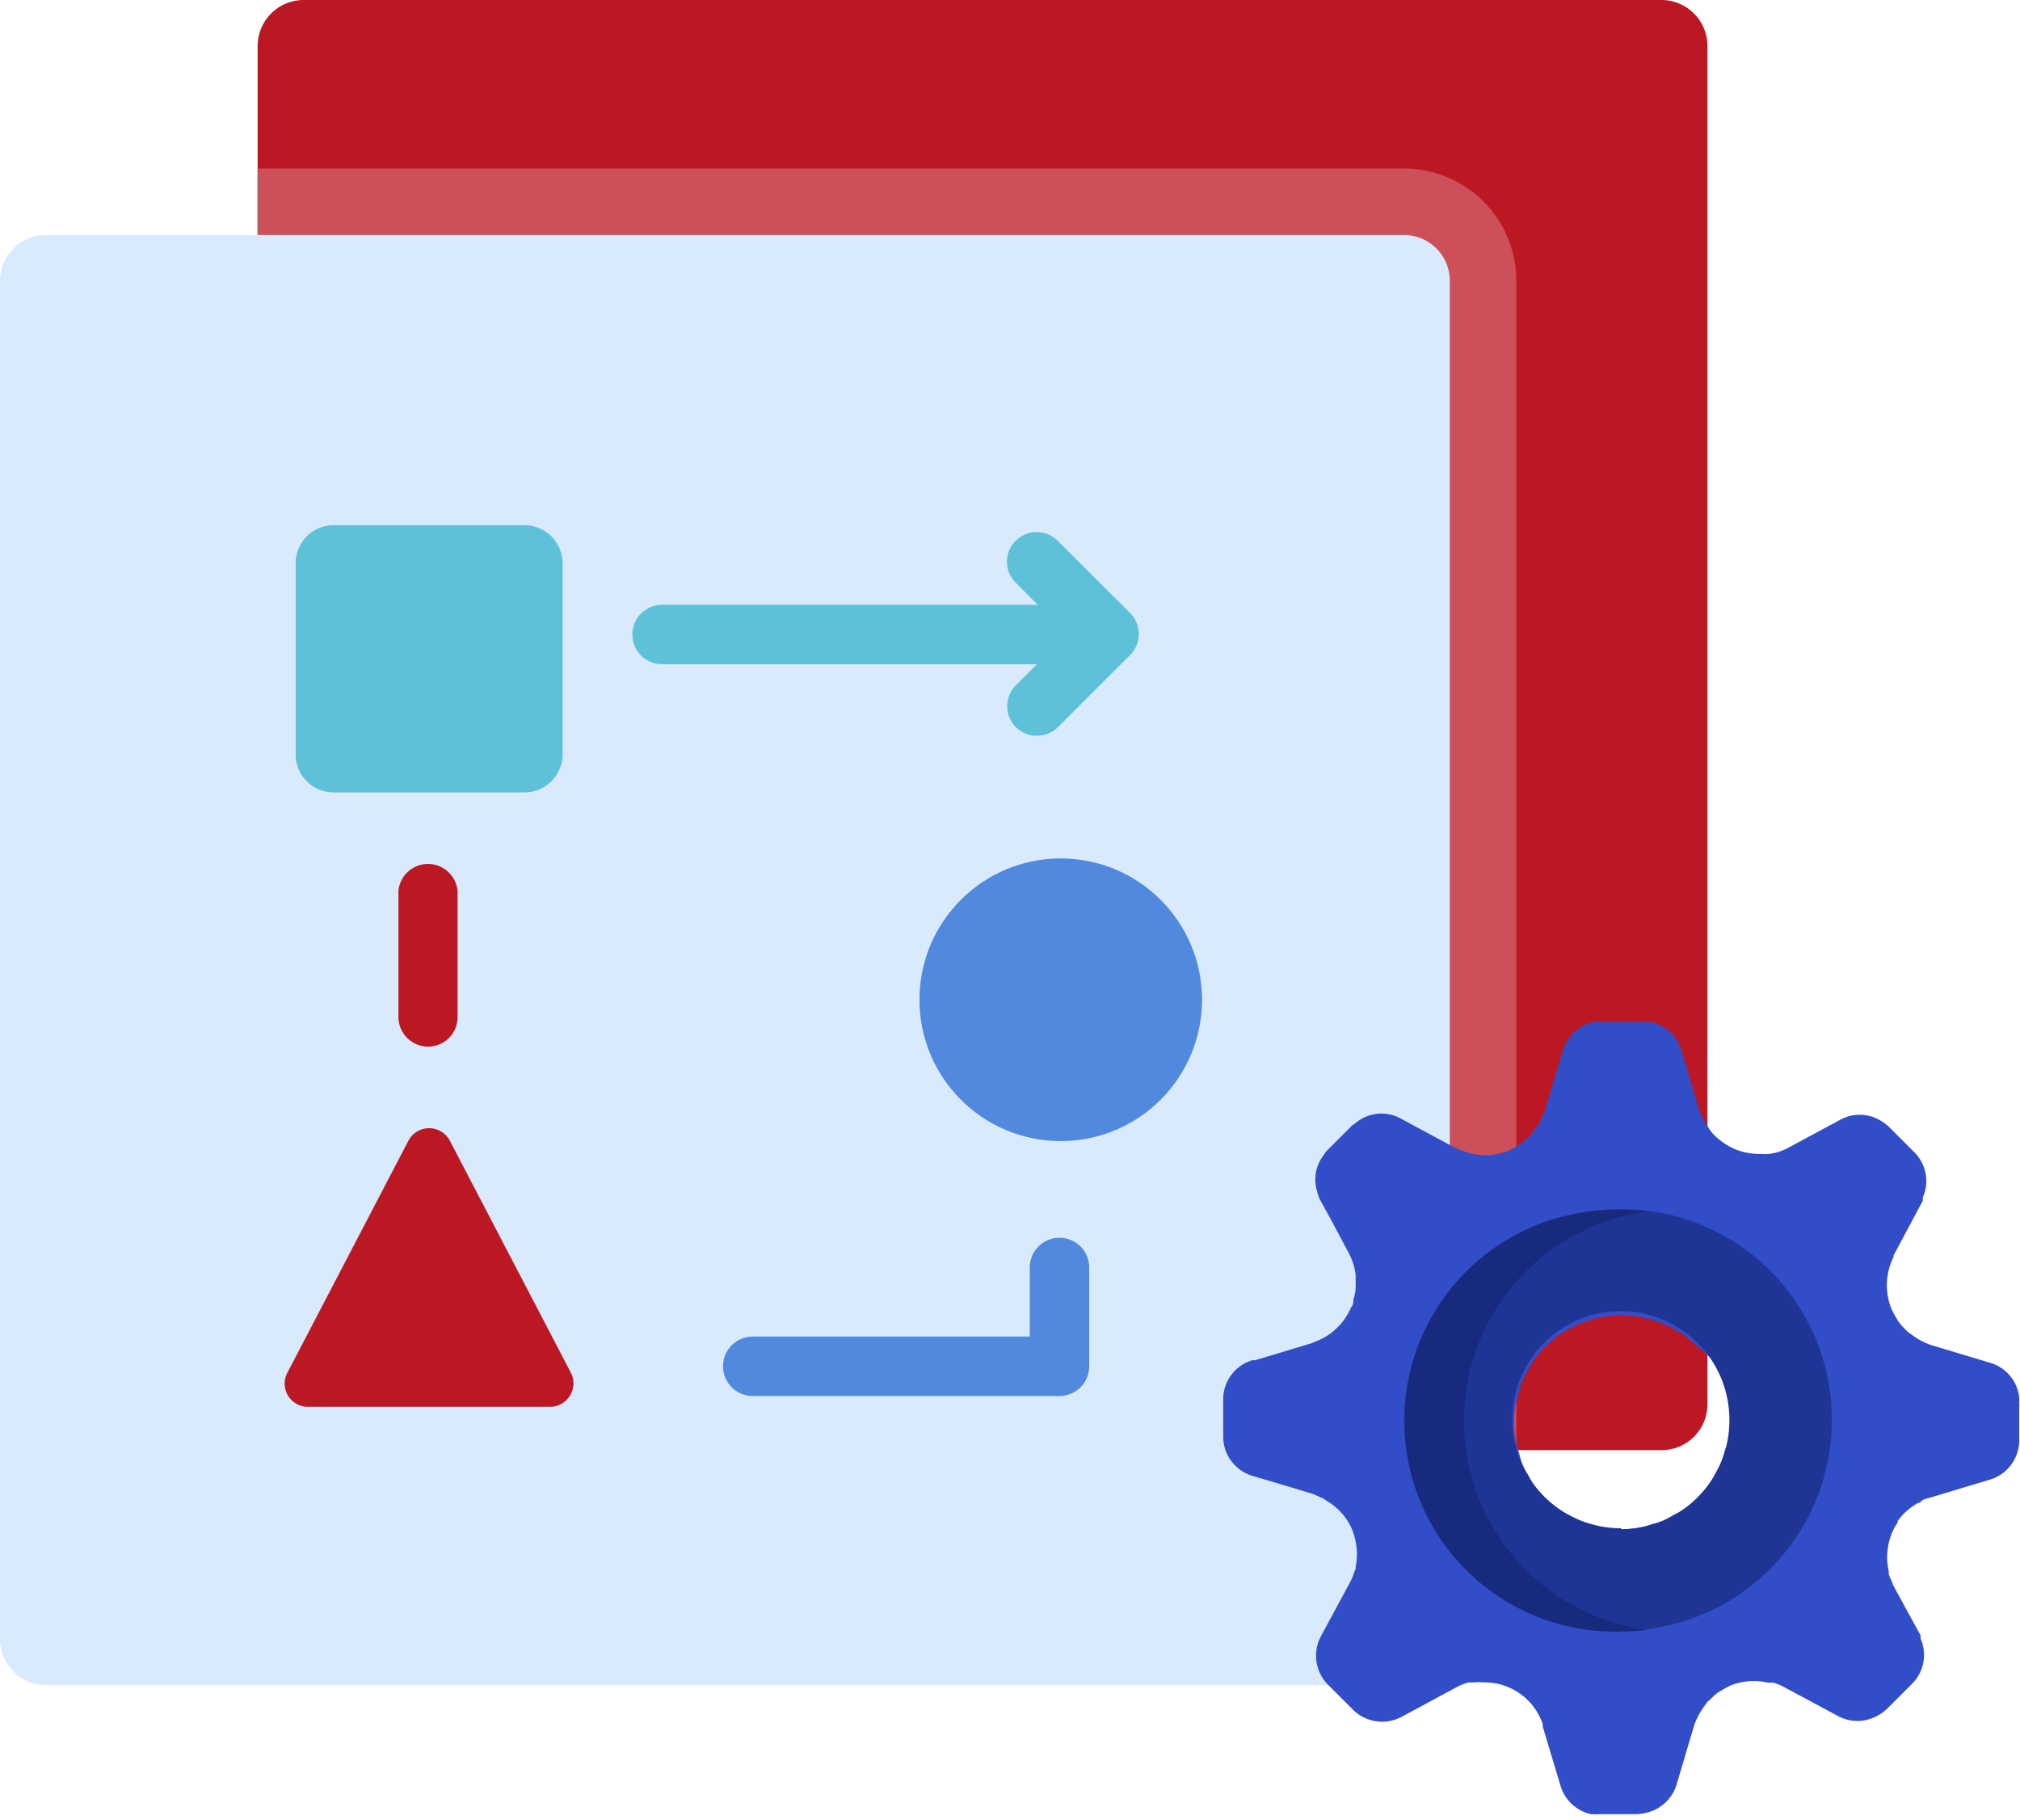 <svg xmlns="http://www.w3.org/2000/svg" viewBox="0 0 80.21 72.24"><defs><style>.cls-1{fill:#bc1824;}.cls-2{fill:#cc4f59;}.cls-3{fill:#d9eafc;}.cls-4{fill:#5dc1d8;}.cls-5{fill:#5089dd;}.cls-6{fill:#314dc8;}.cls-7{fill:#1f3595;}.cls-8{fill:#172a7d;}</style></defs><title>automation2</title><g id="Layer_2" data-name="Layer 2"><g id="Layer_1-2" data-name="Layer 1"><path class="cls-1" d="M67.8,1.82V55.75A1.82,1.82,0,0,1,66,57.57H12.05a1.83,1.83,0,0,1-1.82-1.82V1.82A1.83,1.83,0,0,1,12.05,0H66A1.83,1.83,0,0,1,67.8,1.82Z"/><path class="cls-2" d="M60.21,11.15V57.57H12.05a1.83,1.83,0,0,1-1.82-1.82V6.69H55.75A4.46,4.46,0,0,1,60.21,11.15Z"/><path class="cls-3" d="M55.75,66.9H1.82A1.83,1.83,0,0,1,0,65.08V11.15A1.82,1.82,0,0,1,1.82,9.33H55.75a1.82,1.82,0,0,1,1.82,1.82V65.08A1.83,1.83,0,0,1,55.75,66.9Z"/><path class="cls-4" d="M20.83,31.46H13.24A1.51,1.51,0,0,1,11.74,30V22.36a1.51,1.51,0,0,1,1.5-1.51h7.59a1.52,1.52,0,0,1,1.51,1.51V30A1.52,1.52,0,0,1,20.83,31.46Z"/><path class="cls-1" d="M16.22,45.28,11.41,54.5a.92.92,0,0,0,.82,1.35h9.62a.93.93,0,0,0,.82-1.35l-4.81-9.22A.93.93,0,0,0,16.22,45.28Z"/><circle class="cls-5" cx="42.12" cy="39.69" r="5.61"/><path class="cls-5" d="M42.12,55.42H29.89a1.18,1.18,0,1,1,0-2.36h11V50.32a1.18,1.18,0,0,1,2.36,0v3.92A1.18,1.18,0,0,1,42.12,55.42Z"/><path class="cls-1" d="M17,41.55a1.18,1.18,0,0,1-1.18-1.18v-5a1.18,1.18,0,0,1,2.35,0v5A1.17,1.17,0,0,1,17,41.55Z"/><path class="cls-4" d="M44.88,24.34,42,21.47a1.18,1.18,0,0,0-1.67,0,1.17,1.17,0,0,0,0,1.66l.88.88H26.29a1.18,1.18,0,0,0,0,2.36H41.18l-.84.83a1.18,1.18,0,0,0,0,1.67,1.2,1.2,0,0,0,1.67,0L44.88,26A1.19,1.19,0,0,0,44.88,24.34Z"/><path class="cls-6" d="M80.18,55.5a1.61,1.61,0,0,0-1.13-1.39l-2.36-.71a2.63,2.63,0,0,1-.76-.4,2.31,2.31,0,0,1-.19-.14l-.09-.09a2.92,2.92,0,0,1-.28-.32s-.05-.1-.08-.14a3.65,3.65,0,0,1-.18-.34v0a2.5,2.5,0,0,1,.08-2.07s0,0,0-.06l1.16-2.17a.69.69,0,0,0,0-.13,1.61,1.61,0,0,0-.33-1.79l-1-1a1.8,1.8,0,0,0-.43-.31,1.6,1.6,0,0,0-1.49,0L71,45.57a2.2,2.2,0,0,1-.75.24,1.57,1.57,0,0,1-.3,0h0a2.59,2.59,0,0,1-1.06-.19h0a2.67,2.67,0,0,1-.89-.63h0a1.87,1.87,0,0,1-.2-.29,2.49,2.49,0,0,1-.34-.67l-.7-2.36a1.62,1.62,0,0,0-1.29-1.11,1.28,1.28,0,0,0-.27,0H63.63a1.26,1.26,0,0,0-.28,0,1.62,1.62,0,0,0-1.28,1.11l-.71,2.36c0,.1-.08.19-.12.29a2,2,0,0,1-.09.22l-.09.13a2.56,2.56,0,0,1-1.13,1h0a2.43,2.43,0,0,1-1.89,0l-.24-.09L55.61,44.4a1.59,1.59,0,0,0-1.8.2l-.12.08-1,1a.75.75,0,0,0-.13.18,1.57,1.57,0,0,0-.26,1.43,1.6,1.6,0,0,0,.1.31l.44.8.73,1.37a2.49,2.49,0,0,1,.26.84c0,.07,0,.14,0,.21s0,.1,0,.15a1.65,1.65,0,0,1-.09.62c0,.1,0,.21-.09.31v0a2.49,2.49,0,0,1-1.39,1.35l-.19.08-2.23.67-.11,0h0a1.62,1.62,0,0,0-1.16,1.55v1.48a1.63,1.63,0,0,0,1.16,1.56h0l1.42.42.92.28a2.43,2.43,0,0,1,.37.16.59.59,0,0,1,.14.06l.11.08a2.4,2.4,0,0,1,1,1.13v0a2.9,2.9,0,0,1,.14.48s0,0,0,0a2.45,2.45,0,0,1,0,1,.25.25,0,0,1,0,.08.54.54,0,0,1-.05.11,2,2,0,0,1-.16.4l-1.17,2.17a1.64,1.64,0,0,0,.28,1.92l1,1a1.64,1.64,0,0,0,1.92.28l2.17-1.17a2,2,0,0,1,.51-.2h0l.21,0a1.88,1.88,0,0,1,.33,0h0a2.48,2.48,0,0,1,1,.18h0a2.45,2.45,0,0,1,1.39,1.48,1,1,0,0,0,0,.1l.71,2.36a1.63,1.63,0,0,0,1.2,1.11,2.23,2.23,0,0,0,.36,0h1.48a1.76,1.76,0,0,0,.39-.06,1.64,1.64,0,0,0,1.17-1.1l.7-2.36a2.85,2.85,0,0,1,.41-.77l.13-.18.1-.08a2.7,2.7,0,0,1,.31-.28l.15-.09c.11-.06.22-.13.33-.18h0a2.49,2.49,0,0,1,1.5-.12l.12,0,.08,0a2,2,0,0,1,.43.17l2.18,1.17a1.63,1.63,0,0,0,1.49,0,1.76,1.76,0,0,0,.43-.3l1-1a1.61,1.61,0,0,0,.33-1.79.69.69,0,0,0,0-.13L75.21,63a.7.7,0,0,1-.08-.2,1.69,1.69,0,0,1-.13-.31s0-.07,0-.1a2.55,2.55,0,0,1,.12-1.52v0a2.13,2.13,0,0,1,.23-.42l0-.06a2.29,2.29,0,0,1,.36-.4h0a2,2,0,0,1,.33-.25l.11-.07s.1,0,.14-.07.24-.11.37-.15l2.36-.71a1.63,1.63,0,0,0,1.16-1.56h0V55.66h0A1.1,1.1,0,0,0,80.18,55.5ZM68.59,57.25c0,.12-.08.25-.11.37s-.08.29-.14.43a3.17,3.17,0,0,1-.21.41,3.47,3.47,0,0,1-.18.33,4.73,4.73,0,0,1-.54.66h0a4.07,4.07,0,0,1-.65.53c-.11.07-.23.12-.34.18a3.11,3.11,0,0,1-.4.22,3.19,3.19,0,0,1-.44.13,2.26,2.26,0,0,1-.37.11,3.77,3.77,0,0,1-.83.09h0a3.77,3.77,0,0,1-.83-.09,2.26,2.26,0,0,1-.37-.11,3.19,3.19,0,0,1-.44-.13c-.14-.06-.27-.14-.4-.21L62,60a5,5,0,0,1-.63-.51l0,0a3.87,3.87,0,0,1-.52-.63c-.07-.11-.12-.23-.19-.34s-.15-.26-.21-.4a3.19,3.19,0,0,1-.13-.44,2.47,2.47,0,0,1-.11-.36,4,4,0,0,1-.09-.85,3.86,3.86,0,0,1,.09-.84,2.47,2.47,0,0,1,.11-.36,3.19,3.19,0,0,1,.13-.44c.06-.14.14-.27.21-.4s.12-.24.19-.34a3.94,3.94,0,0,1,.52-.64l0,0a5.11,5.11,0,0,1,.63-.52c.11-.07.23-.12.34-.18s.26-.15.4-.21.29-.09.44-.14l.37-.11a4.49,4.49,0,0,1,.83-.08h0a4.49,4.49,0,0,1,.83.08l.37.11c.15.05.3.08.44.14s.27.14.4.21.23.11.34.18a4.14,4.14,0,0,1,.65.54h0A3.8,3.8,0,0,1,68,54a8.58,8.58,0,0,1,.39.74c.06.13.09.28.14.42s.08.25.11.38a4.28,4.28,0,0,1,.08.81v.07A4.45,4.45,0,0,1,68.59,57.25Z"/><path class="cls-7" d="M64.37,48a8.37,8.37,0,1,0,8.37,8.36A8.36,8.36,0,0,0,64.37,48Zm0,12.67a4.31,4.31,0,1,1,4.3-4.31A4.31,4.31,0,0,1,64.37,60.71Z"/><path class="cls-8" d="M65.42,64.7a7.22,7.22,0,0,1-1,.07,8.37,8.37,0,1,1,0-16.73,9,9,0,0,1,1,.06,8.37,8.37,0,0,0,0,16.6Z"/></g></g></svg>